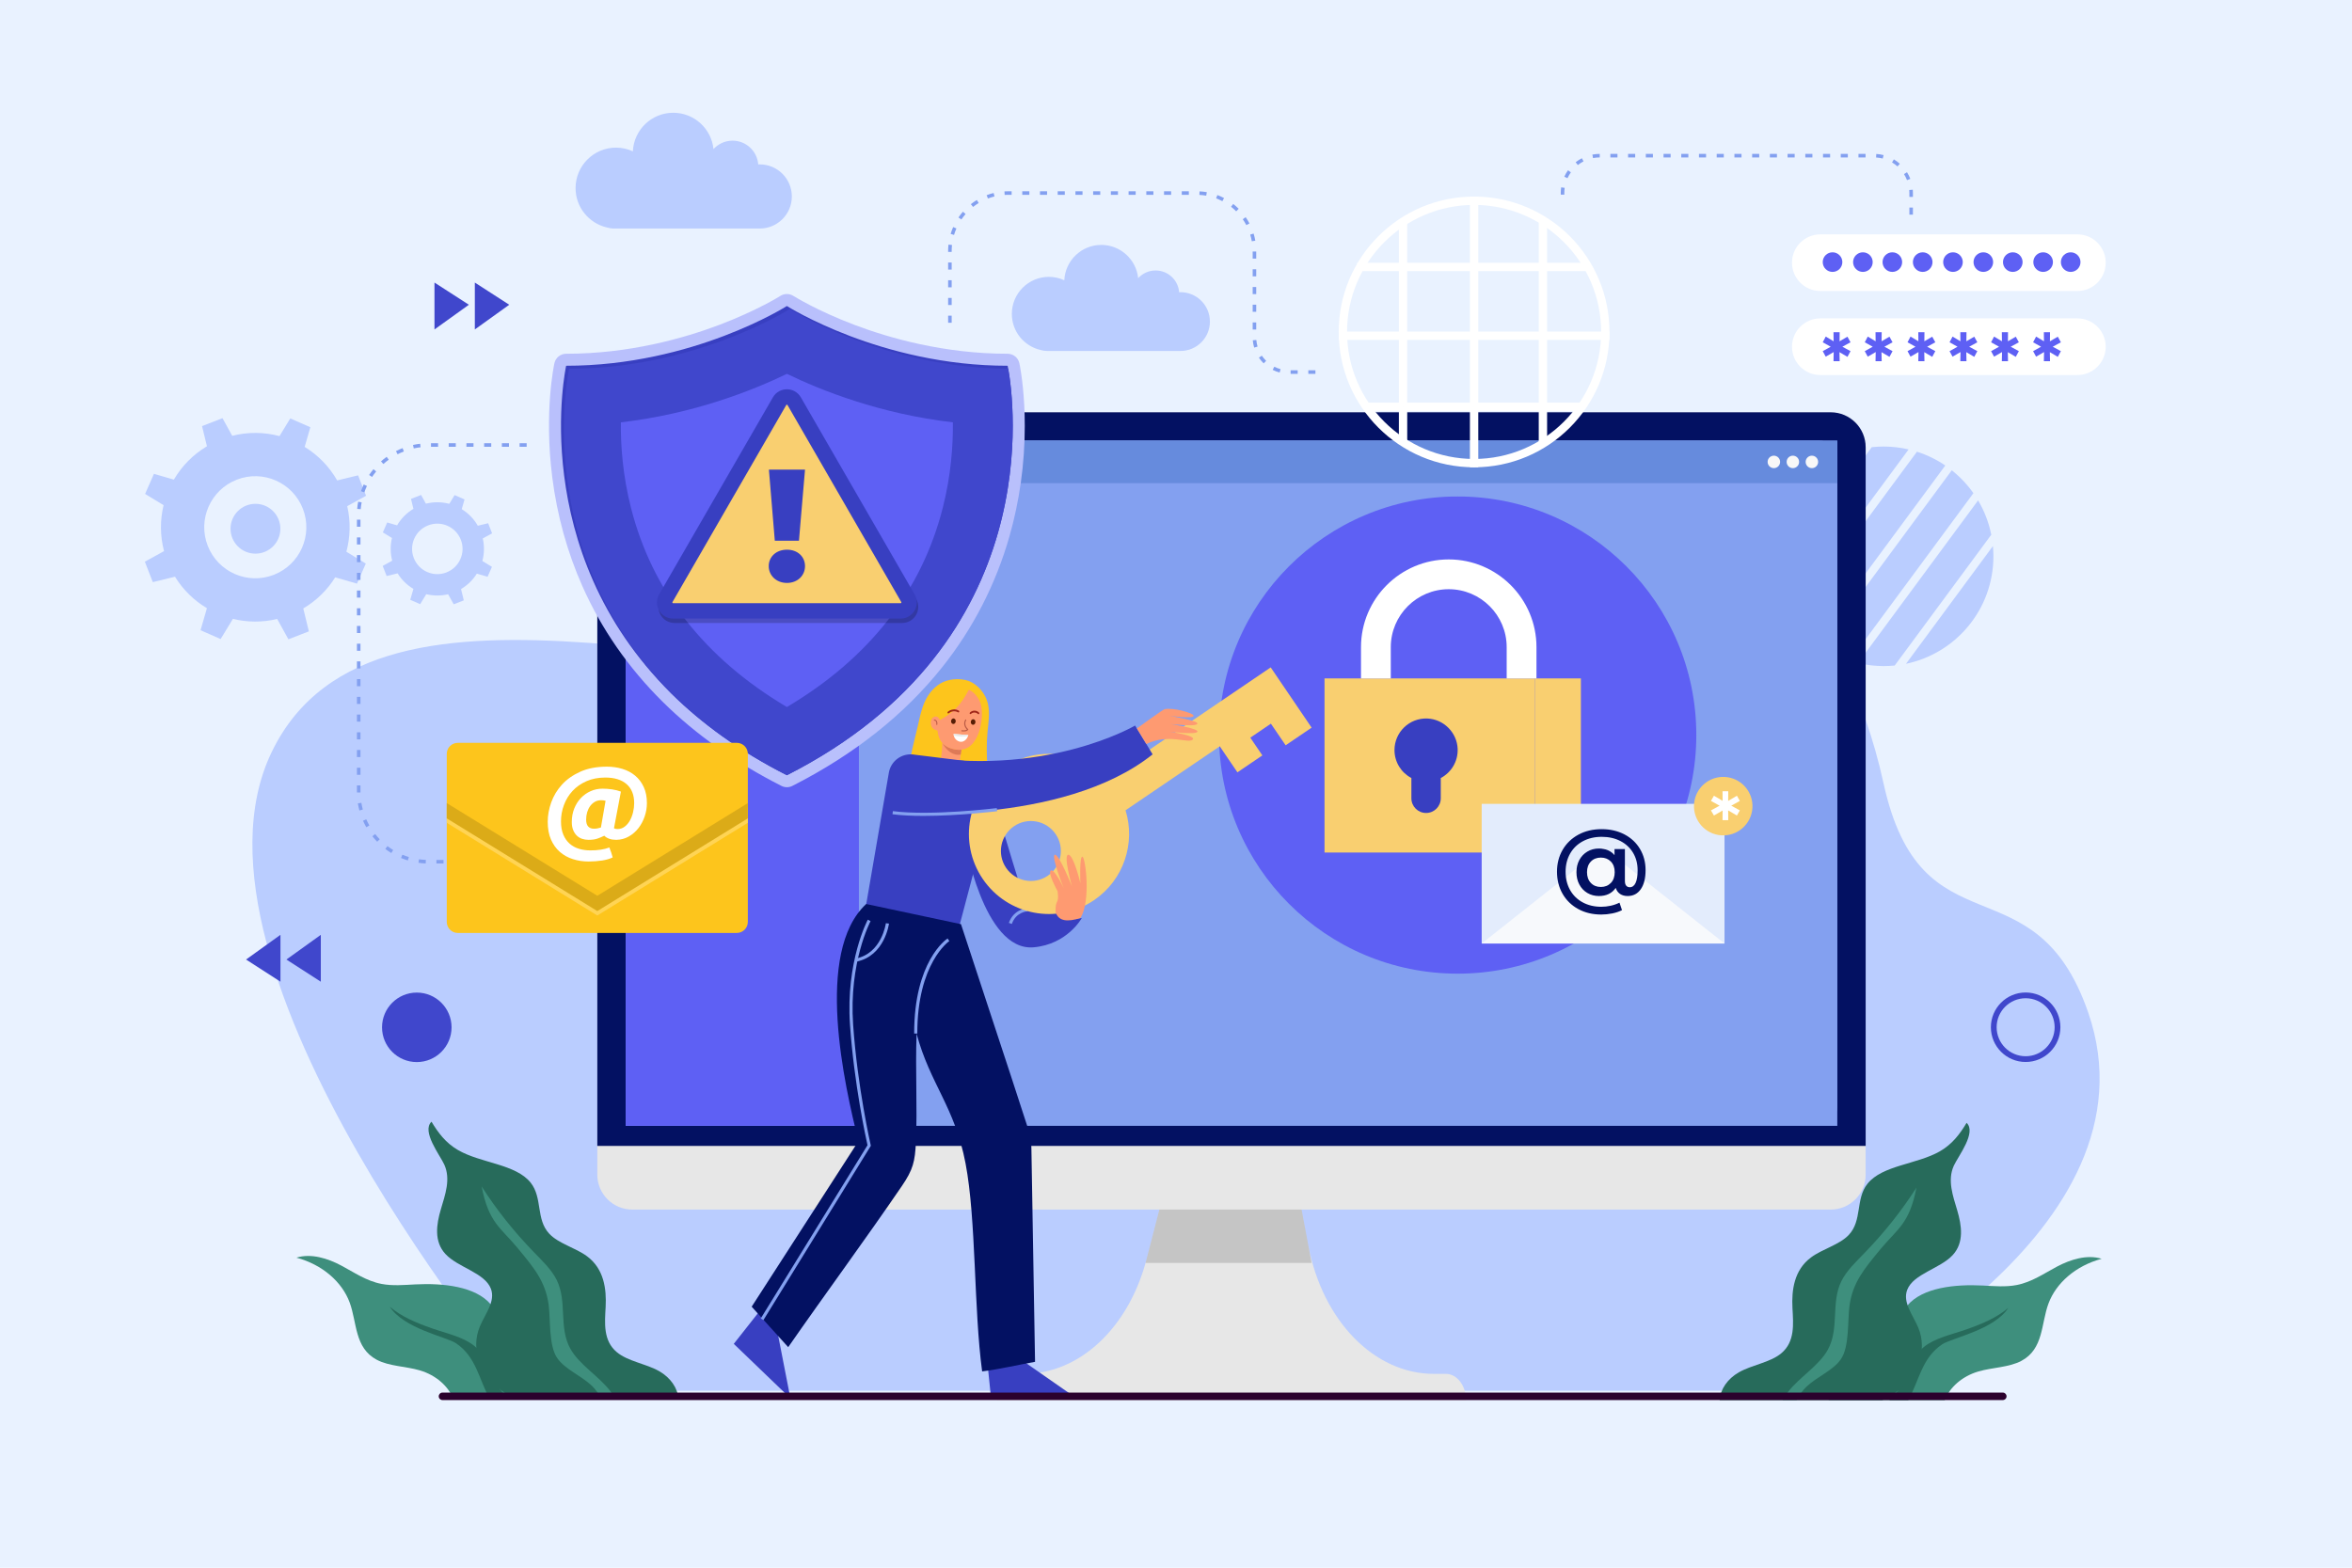 <?xml version="1.0" encoding="utf-8"?>
<!-- Generator: Adobe Illustrator 27.5.0, SVG Export Plug-In . SVG Version: 6.00 Build 0)  -->
<svg version="1.1" xmlns="http://www.w3.org/2000/svg" xmlns:xlink="http://www.w3.org/1999/xlink" x="0px" y="0px"
	 viewBox="0 0 750 500" style="enable-background:new 0 0 750 500;" xml:space="preserve">
<g id="BACKGROUND">
	<rect x="0" style="fill:#E9F2FF;" width="750" height="500"/>
</g>
<g id="OBJECTS">
	<g>
		<path style="fill:#BACDFF;" d="M166.629,443.558c0,0-113.438-134.514-79.97-203.749s160.778-13.074,225.702-31.264
			s103.214-79.512,186.353-67.644c52,7.424,89.775,53.41,101.873,108.798s48.135,23.738,65.28,73.191
			c24.31,70.119-80.724,120.667-80.724,120.667H166.629z"/>
		<g>
			<g>
				<g>
					<path style="fill:#BACDFF;" d="M46.189,179.145l2.536,6.518l7.075-1.72c2.585,4.205,6.11,7.608,10.184,10.038l-2.034,7.025
						l6.402,2.816l3.922-6.443c4.536,1.111,9.364,1.177,14.117,0.036l3.576,6.489l6.518-2.536l-1.778-7.312
						c4.234-2.495,7.685-5.927,10.184-9.921l6.936,2.008l2.816-6.402l-6.192-3.77c1.254-4.649,1.405-9.63,0.272-14.538l6.002-3.307
						l-2.536-6.518l-6.671,1.622c-2.557-4.486-6.16-8.115-10.369-10.696l1.814-6.268l-6.402-2.816l-3.435,5.642
						c-4.823-1.285-9.999-1.383-15.078-0.095l-3.102-5.63l-6.518,2.536l1.563,6.43c-4.455,2.652-8.036,6.346-10.544,10.638
						l-6.362-1.842l-2.816,6.402l5.895,3.589c-1.139,4.709-1.151,9.731,0.143,14.654L46.189,179.145z M75.505,152.99
						c8.378-3.26,17.811,0.889,21.071,9.267c3.261,8.381-0.888,17.814-9.266,21.074c-8.378,3.26-17.814-0.888-21.075-9.268
						C62.975,165.684,67.126,156.25,75.505,152.99z"/>
				</g>
				<g>
					<circle style="fill:#BACDFF;" cx="81.457" cy="168.635" r="7.946"/>
				</g>
			</g>
			<g>
				<path style="fill:#BACDFF;" d="M122.038,180.495l1.254,3.222l3.498-0.85c1.278,2.079,3.021,3.761,5.035,4.963l-1.005,3.473
					l3.165,1.392l1.939-3.185c2.242,0.549,4.63,0.582,6.979,0.018l1.768,3.208l3.222-1.254l-0.879-3.615
					c2.093-1.233,3.8-2.931,5.035-4.905l3.429,0.993l1.392-3.165l-3.061-1.864c0.62-2.299,0.694-4.761,0.135-7.188l2.968-1.635
					l-1.254-3.222l-3.298,0.802c-1.264-2.218-3.046-4.012-5.127-5.288l0.897-3.099l-3.165-1.392l-1.698,2.79
					c-2.384-0.635-4.943-0.684-7.454-0.047l-1.534-2.783l-3.222,1.254l0.773,3.179c-2.203,1.311-3.973,3.138-5.213,5.259
					l-3.146-0.911l-1.392,3.165l2.914,1.774c-0.563,2.328-0.569,4.811,0.071,7.245L122.038,180.495z M136.532,167.564
					c4.142-1.612,8.806,0.439,10.418,4.582c1.612,4.143-0.439,8.807-4.581,10.419c-4.142,1.612-8.807-0.439-10.419-4.582
					C130.337,173.84,132.389,169.176,136.532,167.564z"/>
			</g>
		</g>
		<g>
			<path style="fill:#BACDFF;" d="M600.643,142.418c-1.281,0-2.545,0.073-3.79,0.207l-30.585,41.432
				c0.758,3.953,2.181,7.667,4.147,11.027l38.197-51.744C606.051,142.744,603.386,142.418,600.643,142.418z M565.633,177.428
				c0,1.005,0.052,1.997,0.135,2.98l27.457-37.195C577.454,146.617,565.633,160.639,565.633,177.428z M611.272,144.066
				l-39.373,53.338c1.926,2.766,4.24,5.24,6.865,7.345l41.548-56.285C617.555,146.588,614.515,145.098,611.272,144.066z
				 M635.496,174.166l-27.711,37.54c15.91-3.298,27.868-17.391,27.868-34.279C635.653,176.327,635.596,175.241,635.496,174.166z
				 M630.77,159.597l-38.292,51.874c2.621,0.626,5.352,0.967,8.165,0.967c1.195,0,2.375-0.061,3.539-0.178l30.791-41.712
				C634.19,166.62,632.748,162.931,630.77,159.597z M622.378,149.993l-41.554,56.292c2.745,1.889,5.773,3.394,9.007,4.443
				l39.444-53.434C627.336,154.541,625.012,152.082,622.378,149.993z"/>
			<g>
				<g>
					<path style="fill:#BACDFF;" d="M376.44,93.191c-0.148,0-0.291,0.015-0.437,0.022c-0.301-3.887-3.544-6.949-7.509-6.949
						c-2.205,0-4.183,0.953-5.562,2.463c-0.604-5.96-5.637-10.612-11.756-10.612c-6.341,0-11.501,4.999-11.789,11.269
						c-1.499-0.688-3.16-1.082-4.918-1.082c-6.526,0-11.817,5.291-11.817,11.817c0,5.594,3.891,10.268,9.111,11.494
						c0.675,0.21,1.392,0.324,2.136,0.324h42.542c5.176,0,9.372-4.196,9.372-9.372C385.812,97.387,381.616,93.191,376.44,93.191z"/>
				</g>
				<g>
					<g>
						<path style="fill:#BACDFF;" d="M242.265,52.425c-0.161,0-0.318,0.017-0.478,0.024c-0.329-4.244-3.87-7.587-8.198-7.587
							c-2.408,0-4.567,1.04-6.073,2.689c-0.659-6.508-6.154-11.587-12.836-11.587c-6.924,0-12.557,5.458-12.872,12.304
							c-1.636-0.751-3.451-1.181-5.369-1.181c-7.126,0-12.902,5.776-12.902,12.902c0,6.107,4.248,11.211,9.948,12.549
							c0.737,0.229,1.52,0.353,2.332,0.353h46.448c5.651,0,10.233-4.581,10.233-10.233
							C252.498,57.006,247.917,52.425,242.265,52.425z"/>
					</g>
				</g>
			</g>
		</g>
		<g>
			<g>
				<g>
					<path style="fill:#3E8F7D;" d="M620.15,446.551h-37.117c3.633-2.165,7.944-3.587,11.549-5.781
						c4.185-2.546,7.303-6.117,8.785-10.063c1.788-4.76,1.325-10.132,4.814-14.294c4.84-5.774,15.183-6.861,24.086-6.405
						c3.588,0.184,7.247,0.52,10.737-0.147c4.909-0.938,8.801-3.711,12.971-5.915c4.171-2.204,9.503-3.931,14.191-2.469
						c-8.322,2.24-14.53,7.745-16.955,14.274c-2.378,6.402-1.521,14.482-8.625,18.278c-3.992,2.133-9.269,2.066-13.802,3.412
						C625.649,438.967,621.707,442.502,620.15,446.551z"/>
					<path style="fill:#276B5B;" d="M608.522,446.551h-6.031c1.382-1.326,2.616-2.72,3.564-4.223
						c2.647-4.193,3.079-9.199,7.414-12.716c3.572-2.898,8.892-3.961,13.608-5.626c4.999-1.765,9.649-3.709,13.331-6.855
						c-4.448,6.965-18.046,9.637-21.02,11.589C612.815,433.035,611.975,440.392,608.522,446.551z"/>
				</g>
				<g>
					<path style="fill:#276B5B;" d="M624.12,386.044c1.414,4.798,2.254,10.257-1.454,14.263c-4.01,4.332-12.522,5.959-14.491,11.059
						c-1.552,4.02,1.824,8.051,3.503,12.04c3.132,7.444-0.185,16.239-8.007,21.232c-1.078,0.688-2.231,1.306-3.396,1.913l-51.915,0
						c0.214-3.454,2.523-6.8,6.13-8.86c4.219-2.41,9.977-3.104,13.535-6.081c4.423-3.701,3.821-9.385,3.554-14.411
						c-0.306-5.767,0.53-12.148,5.921-16.157c3.67-2.728,9.04-4,12.037-7.179c4.347-4.612,2.092-11.429,5.945-16.294
						c4.726-5.967,15.912-6.199,23.16-10.404c3.966-2.301,6.379-5.574,8.46-9.046c3.264,3.058-2.681,10.626-4.069,13.668
						C620.911,376.439,622.757,381.422,624.12,386.044z"/>
					<path style="fill:#3E8F7D;" d="M589.755,416.491c-0.626,4.512,0.038,13.028-2.745,17.027
						c-2.494,3.583-7.603,5.588-10.946,8.734c-1.294,1.218-2.317,2.695-3.167,4.298l-4.461,0c0.502-0.885,1.065-1.749,1.71-2.585
						c3.686-4.772,9.83-8.33,12.676-13.431c3.809-6.829,0.925-14.973,4.353-21.921c1.617-3.278,4.532-6.058,7.261-8.866
						c6.386-6.572,11.977-13.602,16.675-20.97c-2.215,11.597-6.146,13.195-11.404,19.559
						C594.449,404.701,590.795,408.99,589.755,416.491z"/>
				</g>
			</g>
			<g>
				<g>
					<path style="fill:#3E8F7D;" d="M144.552,446.191l37.117,0c-3.633-2.165-7.944-3.587-11.549-5.781
						c-4.185-2.546-7.303-6.117-8.785-10.063c-1.788-4.76-1.325-10.132-4.814-14.294c-4.84-5.774-15.183-6.861-24.086-6.405
						c-3.588,0.184-7.247,0.52-10.737-0.147c-4.909-0.938-8.801-3.711-12.971-5.915c-4.171-2.204-9.503-3.931-14.191-2.469
						c8.322,2.24,14.53,7.745,16.955,14.274c2.378,6.402,1.521,14.482,8.625,18.278c3.992,2.133,9.269,2.066,13.802,3.412
						C139.053,438.607,142.995,442.142,144.552,446.191z"/>
					<path style="fill:#276B5B;" d="M156.18,446.191h6.031c-1.382-1.326-2.616-2.72-3.564-4.223
						c-2.647-4.193-3.079-9.199-7.414-12.716c-3.572-2.898-8.892-3.961-13.608-5.626c-4.999-1.765-9.649-3.709-13.331-6.855
						c4.448,6.965,18.046,9.637,21.02,11.589C151.887,432.675,152.727,440.033,156.18,446.191z"/>
				</g>
				<g>
					<path style="fill:#276B5B;" d="M140.582,385.684c-1.414,4.798-2.254,10.257,1.454,14.263
						c4.01,4.332,12.522,5.959,14.491,11.059c1.552,4.02-1.824,8.051-3.503,12.04c-3.132,7.444,0.185,16.239,8.007,21.232
						c1.078,0.688,2.231,1.306,3.396,1.913l51.915,0c-0.214-3.454-2.523-6.8-6.13-8.86c-4.219-2.41-9.977-3.104-13.535-6.081
						c-4.423-3.701-3.821-9.385-3.554-14.411c0.306-5.767-0.53-12.148-5.921-16.157c-3.67-2.728-9.04-4-12.037-7.179
						c-4.347-4.612-2.092-11.429-5.945-16.294c-4.726-5.967-15.912-6.199-23.16-10.404c-3.967-2.301-6.379-5.574-8.46-9.046
						c-3.264,3.058,2.681,10.626,4.069,13.668C143.791,376.079,141.945,381.063,140.582,385.684z"/>
					<path style="fill:#3E8F7D;" d="M174.947,416.132c0.626,4.512-0.038,13.028,2.745,17.027c2.494,3.583,7.603,5.588,10.946,8.734
						c1.294,1.218,2.317,2.695,3.167,4.298h4.461c-0.502-0.885-1.065-1.749-1.71-2.585c-3.686-4.772-9.83-8.33-12.676-13.431
						c-3.809-6.829-0.925-14.973-4.353-21.921c-1.617-3.278-4.532-6.058-7.261-8.866c-6.386-6.572-11.977-13.602-16.675-20.97
						c2.215,11.597,6.146,13.195,11.404,19.559C170.253,404.342,173.907,408.631,174.947,416.132z"/>
				</g>
			</g>
		</g>
		<g>
			<g>
				<g>
					<g>
						<g>
							<g>
								<path style="fill:#E7E7E7;" d="M324.312,438.18h2.242c17.695,0,33.416-14.734,39.066-36.612l6.412-24.828h19.205h2.909
									h19.205l3.843,20.457c4.52,24.062,21.052,40.984,40.039,40.984h3.838c3.536,0,6.403,3.741,6.403,8.355h-73.328h-2.909
									h-73.329C317.909,441.921,320.776,438.18,324.312,438.18z"/>
								<polygon style="opacity:0.15;" points="413.352,376.74 372.032,376.74 365.304,402.792 418.245,402.792 								"/>
							</g>
							<path style="fill:#E7E7E7;" d="M201.622,131.5h382.143c6.16,0,11.154,4.994,11.154,11.154v231.977
								c0,6.16-4.994,11.154-11.154,11.154H201.621c-6.16,0-11.154-4.994-11.154-11.154V142.654
								C190.467,136.494,195.461,131.5,201.622,131.5z"/>
							<path style="fill:#031162;" d="M201.622,131.5h382.143c6.16,0,11.154,4.994,11.154,11.154v222.817H190.467V142.654
								C190.467,136.494,195.461,131.5,201.622,131.5z"/>
							<path style="fill:#668BDD;" d="M205.244,140.545h374.899c3.165,0,5.731,2.566,5.731,5.731V352.78
								c0,3.165-2.566,5.731-5.731,5.731h-374.9c-3.165,0-5.731-2.566-5.731-5.731V146.276
								C199.512,143.111,202.078,140.545,205.244,140.545z"/>
						</g>
					</g>
				</g>
			</g>
			<rect x="199.512" y="140.545" style="fill:#83A0F0;" width="386.362" height="218.531"/>
			<rect x="199.512" y="140.545" style="fill:#5E60F4;" width="74.369" height="218.531"/>
			<rect x="273.881" y="140.545" style="fill:#668BDD;" width="311.992" height="13.553"/>
			<g>
				<path style="fill:#F8F8F8;" d="M567.635,147.321c0,1.099-0.891,1.99-1.99,1.99s-1.99-0.891-1.99-1.99
					c0-1.099,0.891-1.99,1.99-1.99S567.635,146.222,567.635,147.321z"/>
				<path style="fill:#F8F8F8;" d="M573.698,147.321c0,1.099-0.891,1.99-1.99,1.99c-1.099,0-1.99-0.891-1.99-1.99
					c0-1.099,0.891-1.99,1.99-1.99C572.807,145.331,573.698,146.222,573.698,147.321z"/>
				<path style="fill:#F8F8F8;" d="M579.761,147.321c0,1.099-0.891,1.99-1.99,1.99c-1.099,0-1.99-0.891-1.99-1.99
					c0-1.099,0.891-1.99,1.99-1.99C578.871,145.331,579.761,146.222,579.761,147.321z"/>
			</g>
			
				<ellipse transform="matrix(0.707 -0.707 0.707 0.707 -49.455 213.675)" style="fill:#668BDD;" cx="233.201" cy="166.535" rx="17.406" ry="17.406"/>
		</g>
		<g>
			<g>
				<path style="fill:#FFFFFF;" d="M662.431,92.816h-81.964c-4.99,0-9.035-4.045-9.035-9.035l0,0c0-4.99,4.045-9.035,9.035-9.035
					h81.964c4.99,0,9.035,4.045,9.035,9.035l0,0C671.466,88.771,667.421,92.816,662.431,92.816z"/>
				<path style="fill:#FFFFFF;" d="M662.431,119.617h-81.964c-4.99,0-9.035-4.045-9.035-9.035l0,0c0-4.99,4.045-9.035,9.035-9.035
					h81.964c4.99,0,9.035,4.045,9.035,9.035l0,0C671.466,115.572,667.421,119.617,662.431,119.617z"/>
				<g>
					<path style="fill:#5E60F4;" d="M584.663,105.967h1.963l-0.028,2.883l2.51-1.47l0.982,1.789l-2.597,1.413l2.597,1.414
						l-0.982,1.817l-2.54-1.5l0.059,2.886h-1.963l0.059-2.914l-2.538,1.47l-0.953-1.759l2.541-1.414l-2.541-1.413l0.953-1.82
						l2.51,1.5L584.663,105.967z"/>
				</g>
				<g>
					<path style="fill:#5E60F4;" d="M598.063,105.967h1.963l-0.028,2.883l2.51-1.47l0.982,1.789l-2.597,1.413l2.597,1.414
						l-0.982,1.817l-2.54-1.5l0.059,2.886h-1.963l0.059-2.914l-2.538,1.47l-0.953-1.759l2.541-1.414l-2.541-1.413l0.953-1.82
						l2.51,1.5L598.063,105.967z"/>
				</g>
				<g>
					<path style="fill:#5E60F4;" d="M611.701,105.967h1.963l-0.028,2.883l2.51-1.47l0.981,1.789l-2.597,1.413l2.597,1.414
						l-0.981,1.817l-2.54-1.5l0.059,2.886h-1.963l0.059-2.914l-2.538,1.47l-0.953-1.759l2.54-1.414l-2.54-1.413l0.953-1.82l2.51,1.5
						L611.701,105.967z"/>
				</g>
				<g>
					<path style="fill:#5E60F4;" d="M625.101,105.967h1.963l-0.028,2.883l2.51-1.47l0.982,1.789l-2.597,1.413l2.597,1.414
						l-0.982,1.817l-2.54-1.5l0.059,2.886h-1.963l0.059-2.914l-2.538,1.47l-0.953-1.759l2.54-1.414l-2.54-1.413l0.953-1.82l2.51,1.5
						L625.101,105.967z"/>
				</g>
				<g>
					<path style="fill:#5E60F4;" d="M638.343,105.967h1.963l-0.028,2.883l2.51-1.47l0.982,1.789l-2.597,1.413l2.597,1.414
						l-0.982,1.817l-2.54-1.5l0.059,2.886h-1.963l0.059-2.914l-2.538,1.47l-0.953-1.759l2.54-1.414l-2.54-1.413l0.953-1.82l2.51,1.5
						L638.343,105.967z"/>
				</g>
				<g>
					<path style="fill:#5E60F4;" d="M651.743,105.967h1.963l-0.028,2.883l2.51-1.47l0.982,1.789l-2.597,1.413l2.597,1.414
						l-0.982,1.817l-2.54-1.5l0.059,2.886h-1.963l0.059-2.914l-2.538,1.47l-0.953-1.759l2.541-1.414l-2.541-1.413l0.953-1.82
						l2.51,1.5L651.743,105.967z"/>
				</g>
				<path style="fill:#5E60F4;" d="M584.356,86.724L584.356,86.724c-1.726,0-3.126-1.4-3.126-3.126l0,0
					c0-1.726,1.4-3.126,3.126-3.126l0,0c1.727,0,3.126,1.4,3.126,3.126l0,0C587.482,85.324,586.082,86.724,584.356,86.724z"/>
				<path style="fill:#5E60F4;" d="M594.035,86.724L594.035,86.724c-1.727,0-3.126-1.4-3.126-3.126l0,0
					c0-1.726,1.4-3.126,3.126-3.126l0,0c1.726,0,3.126,1.4,3.126,3.126l0,0C597.161,85.324,595.761,86.724,594.035,86.724z"/>
				<path style="fill:#5E60F4;" d="M603.429,86.724L603.429,86.724c-1.727,0-3.126-1.4-3.126-3.126l0,0
					c0-1.726,1.4-3.126,3.126-3.126l0,0c1.726,0,3.126,1.4,3.126,3.126l0,0C606.555,85.324,605.155,86.724,603.429,86.724z"/>
				<path style="fill:#5E60F4;" d="M613.107,86.724L613.107,86.724c-1.727,0-3.126-1.4-3.126-3.126l0,0
					c0-1.726,1.4-3.126,3.126-3.126l0,0c1.727,0,3.126,1.4,3.126,3.126l0,0C616.234,85.324,614.834,86.724,613.107,86.724z"/>
				<path style="fill:#5E60F4;" d="M622.759,86.724L622.759,86.724c-1.726,0-3.126-1.4-3.126-3.126l0,0
					c0-1.726,1.4-3.126,3.126-3.126l0,0c1.727,0,3.126,1.4,3.126,3.126l0,0C625.885,85.324,624.485,86.724,622.759,86.724z"/>
				<path style="fill:#5E60F4;" d="M632.438,86.724L632.438,86.724c-1.727,0-3.126-1.4-3.126-3.126l0,0
					c0-1.726,1.4-3.126,3.126-3.126l0,0c1.726,0,3.126,1.4,3.126,3.126l0,0C635.564,85.324,634.164,86.724,632.438,86.724z"/>
				<path style="fill:#5E60F4;" d="M641.832,86.724L641.832,86.724c-1.727,0-3.126-1.4-3.126-3.126l0,0
					c0-1.726,1.4-3.126,3.126-3.126l0,0c1.726,0,3.126,1.4,3.126,3.126l0,0C644.958,85.324,643.558,86.724,641.832,86.724z"/>
				<path style="fill:#5E60F4;" d="M651.51,86.724L651.51,86.724c-1.726,0-3.126-1.4-3.126-3.126l0,0c0-1.726,1.4-3.126,3.126-3.126
					l0,0c1.727,0,3.126,1.4,3.126,3.126l0,0C654.636,85.324,653.237,86.724,651.51,86.724z"/>
				<path style="fill:#5E60F4;" d="M660.296,86.724L660.296,86.724c-1.727,0-3.126-1.4-3.126-3.126l0,0
					c0-1.726,1.4-3.126,3.126-3.126l0,0c1.726,0,3.126,1.4,3.126,3.126l0,0C663.422,85.324,662.022,86.724,660.296,86.724z"/>
			</g>
			<g>
				<g>
					<path style="fill:#FFFFFF;" d="M470.056,65.358c22.337,0,40.51,18.173,40.51,40.51c0,22.337-18.173,40.51-40.51,40.51
						s-40.51-18.173-40.51-40.51C429.546,83.531,447.719,65.358,470.056,65.358 M470.056,62.697
						c-23.843,0-43.171,19.328-43.171,43.171s19.328,43.171,43.171,43.171c23.843,0,43.171-19.328,43.171-43.171
						S493.899,62.697,470.056,62.697L470.056,62.697z"/>
					<rect x="468.725" y="85.137" style="fill:#FFFFFF;" width="2.662" height="21.946"/>
					<rect x="468.725" y="129.739" style="fill:#FFFFFF;" width="2.662" height="19.3"/>
					<rect x="468.725" y="62.697" style="fill:#FFFFFF;" width="2.662" height="22.44"/>
					<rect x="468.725" y="107.083" style="fill:#FFFFFF;" width="2.662" height="22.656"/>
					<rect x="446.068" y="70.181" style="fill:#FFFFFF;" width="2.662" height="14.956"/>
					<rect x="446.068" y="85.137" style="fill:#FFFFFF;" width="2.662" height="21.946"/>
					<rect x="446.068" y="129.739" style="fill:#FFFFFF;" width="2.662" height="11.817"/>
					<rect x="446.068" y="107.083" style="fill:#FFFFFF;" width="2.662" height="22.656"/>
					<rect x="490.671" y="85.137" style="fill:#FFFFFF;" width="2.662" height="21.946"/>
					<rect x="490.671" y="107.083" style="fill:#FFFFFF;" width="2.662" height="22.656"/>
					<rect x="490.671" y="129.739" style="fill:#FFFFFF;" width="2.662" height="11.818"/>
					<rect x="490.671" y="69.755" style="fill:#FFFFFF;" width="2.662" height="15.382"/>
					<rect x="492.002" y="105.752" style="fill:#FFFFFF;" width="21.194" height="2.662"/>
					<rect x="470.056" y="105.752" style="fill:#FFFFFF;" width="21.946" height="2.662"/>
					<rect x="426.915" y="105.752" style="fill:#FFFFFF;" width="20.484" height="2.662"/>
					<rect x="447.399" y="105.752" style="fill:#FFFFFF;" width="22.657" height="2.662"/>
					<rect x="447.399" y="128.408" style="fill:#FFFFFF;" width="22.657" height="2.662"/>
					<rect x="435.147" y="128.408" style="fill:#FFFFFF;" width="12.252" height="2.662"/>
					<rect x="470.056" y="128.408" style="fill:#FFFFFF;" width="21.946" height="2.662"/>
					<rect x="492.002" y="128.408" style="fill:#FFFFFF;" width="12.75" height="2.662"/>
					<rect x="432.82" y="83.806" style="fill:#FFFFFF;" width="14.579" height="2.662"/>
					<rect x="492.002" y="83.806" style="fill:#FFFFFF;" width="15.078" height="2.662"/>
					<rect x="470.056" y="83.806" style="fill:#FFFFFF;" width="21.946" height="2.662"/>
					<rect x="447.399" y="83.806" style="fill:#FFFFFF;" width="22.657" height="2.662"/>
				</g>
				<path style="fill:#83A0F0;" d="M594.884,50.212h-2.26v-1.131h2.26V50.212z M589.234,50.212h-2.26v-1.131h2.26V50.212z
					 M583.583,50.212h-2.26v-1.131h2.26V50.212z M577.933,50.212h-2.26v-1.131h2.26V50.212z M572.281,50.212h-2.26v-1.131h2.26
					V50.212z M566.631,50.212h-2.26v-1.131h2.26V50.212z M560.98,50.212h-2.26v-1.131h2.26V50.212z M555.329,50.212h-2.26v-1.131
					h2.26V50.212z M549.679,50.212h-2.26v-1.131h2.26V50.212z M544.027,50.212h-2.26v-1.131h2.26V50.212z M538.377,50.212h-2.26
					v-1.131h2.26V50.212z M532.726,50.212h-2.26v-1.131h2.26V50.212z M527.076,50.212h-2.26v-1.131h2.26V50.212z M521.424,50.212
					h-2.26v-1.131h2.26V50.212z M515.774,50.212h-2.26v-1.131h2.26V50.212z M510.125,50.212c-0.72,0-1.439,0.069-2.14,0.204
					l-0.213-1.109c0.771-0.148,1.562-0.224,2.352-0.225L510.125,50.212z M600.643,49.471l-0.281,1.094
					c-0.691-0.177-1.406-0.289-2.123-0.333l0.069-1.128C599.097,49.152,599.883,49.275,600.643,49.471z M504.946,51.469
					c-0.636,0.329-1.243,0.721-1.806,1.165l-0.7-0.888c0.619-0.487,1.288-0.918,1.986-1.281L504.946,51.469z M605.817,52.229
					l-0.751,0.844c-0.535-0.477-1.118-0.904-1.733-1.271l0.578-0.971C604.589,51.235,605.23,51.705,605.817,52.229z M500.919,54.964
					c-0.417,0.585-0.78,1.21-1.076,1.86l-1.028-0.469c0.327-0.715,0.725-1.404,1.183-2.047L500.919,54.964z M609.159,57.045
					l-1.055,0.407c-0.258-0.669-0.582-1.315-0.961-1.922l0.958-0.6C608.518,55.598,608.874,56.31,609.159,57.045z M498.937,59.911
					c-0.076,0.528-0.114,1.071-0.114,1.612v0.561h-1.131v-0.561c0-0.596,0.042-1.192,0.126-1.773L498.937,59.911z M609.988,61.523
					v1.278h-1.131v-1.278c0-0.315-0.012-0.627-0.038-0.935l1.127-0.092C609.974,60.835,609.988,61.178,609.988,61.523z
					 M609.988,68.452h-1.131v-2.26h1.131V68.452z"/>
				<path style="fill:#83A0F0;" d="M419.458,119.235h-2.26v-1.13h2.26V119.235z M413.807,119.235h-2.26v-1.13h2.26V119.235z
					 M408.044,118.821c-0.761-0.208-1.505-0.496-2.212-0.857l0.513-1.007c0.639,0.325,1.31,0.586,1.997,0.774L408.044,118.821z
					 M402.953,115.892c-0.566-0.556-1.076-1.169-1.516-1.822l0.938-0.631c0.397,0.59,0.858,1.144,1.37,1.646L402.953,115.892z
					 M399.925,110.859c-0.223-0.758-0.37-1.542-0.436-2.33l1.127-0.093c0.059,0.711,0.191,1.419,0.393,2.104L399.925,110.859z
					 M400.579,105.093h-1.131v-2.26h1.131V105.093z M303.468,102.937h-1.13v-2.261h1.13V102.937z M400.579,99.442h-1.131v-2.26
					h1.131V99.442z M303.468,97.285h-1.13v-2.26h1.13V97.285z M400.579,93.791h-1.131v-2.26h1.131V93.791z M303.468,91.635h-1.13
					v-2.26h1.13V91.635z M400.579,88.141h-1.131v-2.26h1.131V88.141z M303.468,85.984h-1.13v-2.26h1.13V85.984z M400.579,82.49
					h-1.131v-2.26h1.131V82.49z M303.468,80.333h-1.13v-0.252c0-0.691,0.037-1.385,0.11-2.064l1.124,0.121
					c-0.069,0.639-0.104,1.293-0.104,1.943V80.333z M399.177,76.954c-0.126-0.717-0.298-1.434-0.511-2.129l1.081-0.331
					c0.226,0.739,0.408,1.501,0.542,2.263L399.177,76.954z M304.221,74.922l-1.083-0.324c0.221-0.739,0.492-1.475,0.804-2.184
					l1.035,0.454C304.683,73.536,304.429,74.227,304.221,74.922z M397.422,71.79c-0.335-0.642-0.715-1.273-1.13-1.877l0.931-0.639
					c0.44,0.641,0.844,1.311,1.2,1.994L397.422,71.79z M306.567,69.998l-0.935-0.636c0.434-0.638,0.913-1.257,1.423-1.84
					l0.851,0.744C307.426,68.815,306.975,69.398,306.567,69.998z M394.192,67.391c-0.516-0.515-1.067-1.004-1.639-1.452l0.697-0.89
					c0.608,0.476,1.194,0.995,1.742,1.542L394.192,67.391z M310.283,66.003l-0.702-0.885c0.607-0.481,1.25-0.929,1.91-1.332
					l0.588,0.965C311.459,65.129,310.854,65.55,310.283,66.003z M389.796,64.161c-0.646-0.337-1.318-0.637-2-0.892l0.397-1.058
					c0.724,0.271,1.439,0.59,2.125,0.948L389.796,64.161z M315.025,63.304l-0.403-1.056c0.723-0.276,1.471-0.509,2.224-0.694
					l0.27,1.097C316.408,62.826,315.705,63.046,315.025,63.304z M384.631,62.406c-0.716-0.126-1.448-0.209-2.176-0.247l0.058-1.129
					c0.774,0.041,1.552,0.129,2.313,0.263L384.631,62.406z M320.361,62.164l-0.065-1.128c0.37-0.022,0.743-0.032,1.12-0.032h1.172
					v1.13h-1.172C321.061,62.134,320.709,62.144,320.361,62.164z M379.095,62.134h-2.26v-1.13h2.26V62.134z M373.445,62.134h-2.26
					v-1.13h2.26V62.134z M367.794,62.134h-2.26v-1.13h2.26V62.134z M362.143,62.134h-2.26v-1.13h2.26V62.134z M356.492,62.134h-2.26
					v-1.13h2.26V62.134z M350.842,62.134h-2.26v-1.13h2.26V62.134z M345.191,62.134h-2.26v-1.13h2.26V62.134z M339.539,62.134h-2.26
					v-1.13h2.26V62.134z M333.889,62.134h-2.26v-1.13h2.26V62.134z M328.238,62.134h-2.26v-1.13h2.26V62.134z"/>
			</g>
		</g>
		<g>
			<circle style="fill:#4047CC;" cx="132.906" cy="327.657" r="11.083"/>
			<path style="fill:#4047CC;" d="M645.93,318.38c5.099,0,9.248,4.149,9.248,9.248c0,5.099-4.149,9.248-9.248,9.248
				c-5.099,0-9.248-4.149-9.248-9.248C636.682,322.529,640.831,318.38,645.93,318.38 M645.93,316.546
				c-6.121,0-11.083,4.962-11.083,11.083s4.962,11.083,11.083,11.083c6.121,0,11.083-4.962,11.083-11.083
				S652.051,316.546,645.93,316.546L645.93,316.546z"/>
			<g>
				<polygon style="fill:#4047CC;" points="102.303,298.152 102.303,313.108 91.333,306.032 				"/>
				<polygon style="fill:#4047CC;" points="89.434,298.152 89.434,313.108 78.464,306.032 				"/>
			</g>
			<g>
				<polygon style="fill:#4047CC;" points="138.545,105.076 138.545,90.12 149.515,97.196 				"/>
				<polygon style="fill:#4047CC;" points="151.414,105.076 151.414,90.12 162.384,97.196 				"/>
			</g>
		</g>
		<g>
			<g>
				<path style="fill:#83A0F0;" d="M152.725,275.409h-2.26v-1.131h2.26V275.409z M147.074,275.409h-2.26v-1.131h2.26V275.409z
					 M141.423,275.409h-2.26v-1.131h2.26V275.409z M135.75,275.39c-0.773-0.032-1.549-0.103-2.305-0.211l0.159-1.118
					c0.719,0.102,1.457,0.169,2.193,0.2L135.75,275.39z M130.054,274.43c-0.734-0.222-1.467-0.486-2.18-0.784l0.437-1.042
					c0.676,0.283,1.373,0.534,2.071,0.745L130.054,274.43z M124.784,272.066c-0.657-0.402-1.301-0.841-1.912-1.306l0.683-0.9
					c0.581,0.442,1.193,0.859,1.818,1.241L124.784,272.066z M120.273,268.458c-0.534-0.551-1.048-1.137-1.527-1.741l0.886-0.702
					c0.455,0.575,0.944,1.132,1.452,1.656L120.273,268.458z M116.804,263.838c-0.381-0.668-0.731-1.364-1.042-2.068l1.034-0.457
					c0.295,0.669,0.629,1.33,0.991,1.966L116.804,263.838z M114.604,258.493c-0.2-0.742-0.365-1.504-0.488-2.264l1.116-0.182
					c0.117,0.722,0.273,1.446,0.463,2.151L114.604,258.493z M113.82,252.771l-0.001-2.266h1.13l0.001,2.254L113.82,252.771z
					 M114.948,247.115h-1.13v-2.26h1.13V247.115z M114.948,241.464h-1.13v-2.26h1.13V241.464z M114.948,235.813h-1.13v-2.261h1.13
					V235.813z M114.948,230.162h-1.13v-2.26h1.13V230.162z M114.948,224.511h-1.13v-2.26h1.13V224.511z M114.948,218.861h-1.13
					v-2.26h1.13V218.861z M114.948,213.21h-1.13v-2.26h1.13V213.21z M114.948,207.559h-1.13v-2.26h1.13V207.559z M114.948,201.908
					h-1.13v-2.26h1.13V201.908z M114.948,196.258h-1.13v-2.26h1.13V196.258z M114.948,190.607h-1.13v-2.26h1.13V190.607z
					 M114.948,184.955h-1.13v-2.26h1.13V184.955z M114.948,179.305h-1.13v-2.26h1.13V179.305z M114.948,173.654h-1.13v-2.26h1.13
					V173.654z M114.948,168.004h-1.13v-2.26h1.13V168.004z M115.025,162.404l-1.126-0.095c0.065-0.769,0.169-1.541,0.31-2.295
					l1.111,0.208C115.186,160.938,115.087,161.673,115.025,162.404z M116.173,157.035l-1.066-0.374
					c0.255-0.726,0.55-1.447,0.878-2.145l1.023,0.482C116.696,155.66,116.415,156.346,116.173,157.035z M118.635,152.127
					l-0.938-0.63c0.427-0.636,0.894-1.26,1.388-1.855l0.87,0.721C119.484,150.929,119.04,151.523,118.635,152.127z M122.247,147.991
					l-0.751-0.845c0.577-0.513,1.185-1.002,1.806-1.451l0.662,0.915C123.374,147.039,122.796,147.502,122.247,147.991z
					 M126.779,144.885l-0.517-1.005c0.685-0.352,1.396-0.673,2.112-0.952l0.411,1.053
					C128.105,144.246,127.43,144.55,126.779,144.885z M131.945,143.018l-0.247-1.102c0.75-0.168,1.518-0.299,2.284-0.389
					l0.132,1.122C133.387,142.735,132.656,142.859,131.945,143.018z M167.945,142.497h-2.26v-1.131h2.26V142.497z M162.295,142.497
					h-2.26v-1.131h2.26V142.497z M156.644,142.497h-2.26v-1.131h2.26V142.497z M150.993,142.497h-2.26v-1.131h2.26V142.497z
					 M145.343,142.497h-2.261v-1.131h2.261V142.497z M139.691,142.497h-2.26v-1.131h2.26V142.497z"/>
				<g>
					<g>
						<g>
							<path style="fill:#383FC1;" d="M323.176,116.236c-0.195-0.874-0.971-1.496-1.867-1.496c-20.584,0-38.333-5.092-49.598-9.364
								c-12.237-4.64-19.687-9.345-19.76-9.392c-0.307-0.196-0.673-0.3-1.038-0.3c-0.364,0-0.721,0.104-1.028,0.3
								c-0.074,0.047-7.524,4.752-19.761,9.392c-11.265,4.272-29.013,9.364-49.598,9.364c-0.899,0-1.676,0.626-1.869,1.503
								c-0.134,0.611-3.253,15.21-0.665,35.683c1.519,12.019,4.709,23.556,9.48,34.29c5.962,13.412,14.421,25.595,25.14,36.211
								c0.056,0.059,0.112,0.115,0.171,0.17c10.298,10.161,22.838,19.029,37.269,26.357c0.272,0.138,0.569,0.207,0.866,0.207
								s0.594-0.069,0.866-0.207c19.426-9.865,35.297-22.437,47.174-37.365c9.692-12.182,16.786-25.989,21.084-41.038
								c7.569-26.503,4.105-49.049,3.333-53.303C323.258,116.604,323.179,116.251,323.176,116.236z"/>
							<g>
								<path style="fill:#B9C0FC;" d="M325.043,115.819c-0.391-1.749-1.942-2.992-3.734-2.992c-20.249,0-37.723-5.003-48.816-9.201
									c-12.083-4.572-19.443-9.21-19.516-9.257c-0.613-0.39-1.328-0.598-2.054-0.598h-0.009c-0.729,0-1.442,0.208-2.057,0.6
									c-0.07,0.045-7.43,4.683-19.513,9.255c-11.093,4.197-28.568,9.201-48.816,9.201c-1.797,0-3.352,1.251-3.737,3.007
									c-0.137,0.625-3.323,15.536-0.695,36.333c1.543,12.204,4.783,23.922,9.63,34.827c6.055,13.622,14.642,25.995,25.523,36.774
									c0.067,0.07,0.136,0.139,0.207,0.206c10.436,10.294,23.131,19.273,37.733,26.688c0.544,0.276,1.138,0.415,1.732,0.415
									c0.594,0,1.188-0.138,1.732-0.415c19.672-9.991,35.756-22.735,47.805-37.879c9.85-12.38,17.058-26.411,21.426-41.704
									c3.24-11.343,4.885-23.194,4.89-35.224c0.004-9.548-1.057-16.427-1.513-18.942
									C325.135,116.234,325.052,115.86,325.043,115.819z M250.919,247.25c-15.196-7.716-27.257-16.601-36.81-26.031
									c-0.044-0.041-0.085-0.082-0.126-0.126c-46.306-45.83-33.457-104.439-33.457-104.439c40.499,0,70.387-19.055,70.387-19.055
									h0.009c0,0,29.888,19.055,70.387,19.055c0,0,0.072,0.325,0.186,0.942C323.202,127.006,334.535,204.785,250.919,247.25z"/>
							</g>
						</g>
						<path style="fill:#4047CC;" d="M251.867,98.543h-0.009c0,0-29.888,19.055-70.387,19.055c0,0-12.672,57.806,32.512,103.494
							c0.041,0.044,0.082,0.085,0.126,0.126c9.553,9.43,21.614,18.315,36.81,26.031c83.616-42.465,72.283-120.243,70.576-129.654
							C281.383,117.362,251.867,98.543,251.867,98.543z"/>
						<g>
							<path style="fill:#4047CC;" d="M251.948,120.036c-10.883,5.275-29.684,12.768-52.939,15.469
								c-0.077,7.294,0.574,16.853,3.237,27.298c6.787,26.621,23.49,47.946,49.703,63.503
								c26.213-15.557,42.916-36.882,49.702-63.503c2.663-10.444,3.313-20.004,3.236-27.298
								C281.632,132.804,262.831,125.311,251.948,120.036z"/>
						</g>
						<path style="fill:#5E60F4;" d="M250.917,119.234c-10.883,5.275-29.684,12.768-52.939,15.469
							c-0.077,7.294,0.574,16.853,3.237,27.298c6.787,26.621,23.49,47.946,49.703,63.503c26.213-15.557,42.916-36.882,49.702-63.503
							c2.663-10.444,3.313-20.004,3.236-27.298C280.602,132.002,261.8,124.508,250.917,119.234z"/>
						<g>
							<g style="opacity:0.2;">
								<path d="M255.842,128.136c-1.981-3.431-6.932-3.431-8.913,0l-36.279,62.836c-1.981,3.431,0.495,7.719,4.456,7.719h72.557
									c3.961,0,6.437-4.288,4.456-7.719L255.842,128.136z"/>
							</g>
							<g>
								<path style="fill:#383FC1;" d="M255.374,126.733c-1.981-3.431-6.932-3.431-8.913,0l-36.279,62.836
									c-1.981,3.431,0.495,7.719,4.456,7.719h72.557c3.961,0,6.437-4.288,4.456-7.719L255.374,126.733z"/>
							</g>
						</g>
						<path style="fill:#F9CF70;" d="M251.121,129.189c-0.033-0.058-0.068-0.117-0.203-0.117c-0.135,0-0.17,0.06-0.203,0.117
							l-36.279,62.836c-0.033,0.058-0.068,0.117,0,0.234c0.068,0.117,0.136,0.117,0.203,0.117h72.557c0.067,0,0.135,0,0.203-0.117
							c0.068-0.117,0.033-0.177,0-0.234L251.121,129.189z"/>
						<g>
							<path style="fill:#383FC1;" d="M250.942,175.316c-3.411,0-5.81,2.241-5.81,5.25c0,2.955,2.399,5.354,5.81,5.354
								c3.416,0,5.76-2.399,5.76-5.354C256.703,177.557,254.358,175.316,250.942,175.316z"/>
							<polygon style="fill:#383FC1;" points="247.07,172.461 254.769,172.461 256.703,149.78 245.186,149.78 							"/>
						</g>
					</g>
					<g>
						<g>
							<path style="fill:#FDC51C;" d="M238.469,294.03c0,1.948-1.576,3.524-3.52,3.524h-88.961c-1.946,0-3.524-1.576-3.524-3.524
								v-53.59c0-1.942,1.578-3.52,3.524-3.52h88.961c1.943,0,3.52,1.578,3.52,3.52V294.03z"/>
							<polygon style="fill:#FFD454;" points="142.465,257.552 142.465,262.424 190.468,291.992 238.469,262.424 238.469,257.552 
								190.468,287.116 							"/>
							<polygon style="fill:#DBAB18;" points="142.465,256.136 142.465,261.01 190.468,290.575 238.469,261.01 238.469,256.136 
								190.468,285.7 							"/>
							<g>
								<defs>
									<path id="SVGID_1_" d="M238.469,294.03c0,1.948-1.576,3.524-3.52,3.524h-88.961c-1.946,0-3.524-1.576-3.524-3.524v-53.59
										c0-1.942,1.578-3.52,3.524-3.52h88.961c1.943,0,3.52,1.578,3.52,3.52V294.03z"/>
								</defs>
								<clipPath id="SVGID_00000149373356319549182360000001606059782686832049_">
									<use xlink:href="#SVGID_1_"  style="overflow:visible;"/>
								</clipPath>
							</g>
						</g>
						<g>
							<path style="fill:#FFFFFF;" d="M195.788,264.138c0.23,0.184,0.605,0.275,1.138,0.275c0.847,0,1.603-0.252,2.265-0.757
								c0.667-0.505,1.223-1.158,1.674-1.96c0.448-0.807,0.784-1.694,1.012-2.669c0.233-0.978,0.348-1.931,0.348-2.875
								c0-2.641-0.807-4.661-2.413-6.058c-1.606-1.402-3.869-2.102-6.781-2.102c-2.248,0-4.246,0.386-6.004,1.158
								c-1.755,0.766-3.233,1.802-4.443,3.095c-1.2,1.297-2.117,2.787-2.747,4.474c-0.636,1.685-0.951,3.437-0.951,5.245
								c0,1.657,0.249,3.067,0.74,4.235c0.493,1.169,1.164,2.13,2.016,2.878c0.844,0.745,1.841,1.292,2.976,1.632
								c1.138,0.345,2.349,0.516,3.633,0.516c1.189,0,2.294-0.073,3.305-0.227c1.004-0.145,1.924-0.382,2.752-0.701
								c0.207,0.504,0.403,1.023,0.585,1.566c0.18,0.538,0.344,1.074,0.479,1.597c-0.413,0.213-0.906,0.401-1.478,0.572
								c-0.569,0.171-1.191,0.309-1.859,0.413c-0.664,0.103-1.368,0.179-2.116,0.239c-0.746,0.059-1.488,0.089-2.22,0.089
								c-1.766,0-3.437-0.253-5.024-0.759c-1.583-0.504-2.974-1.279-4.166-2.323c-1.192-1.046-2.13-2.36-2.82-3.942
								c-0.689-1.579-1.032-3.459-1.032-5.643c0-2.041,0.373-4.107,1.118-6.197c0.745-2.086,1.884-3.975,3.422-5.662
								c1.541-1.685,3.498-3.061,5.875-4.129c2.372-1.065,5.186-1.598,8.443-1.598c1.747,0,3.395,0.232,4.944,0.704
								c1.547,0.469,2.903,1.189,4.062,2.153c1.155,0.962,2.072,2.17,2.752,3.631c0.675,1.458,1.012,3.167,1.012,5.143
								c0,1.419-0.235,2.826-0.704,4.216c-0.471,1.385-1.126,2.632-1.979,3.736c-0.849,1.101-1.878,1.991-3.078,2.682
								c-1.206,0.689-2.542,1.045-4.009,1.07c-1.676,0-2.948-0.438-3.82-1.309c-0.689,0.344-1.416,0.65-2.169,0.913
								c-0.76,0.264-1.712,0.396-2.856,0.396c-0.737,0-1.427-0.109-2.069-0.328c-0.639-0.221-1.203-0.558-1.688-1.032
								c-0.477-0.469-0.863-1.063-1.147-1.775c-0.288-0.706-0.431-1.556-0.431-2.545c0-1.561,0.254-2.986,0.773-4.283
								c0.518-1.297,1.223-2.417,2.114-3.355c0.897-0.941,1.937-1.679,3.117-2.206c1.183-0.527,2.448-0.791,3.801-0.791
								c1.034,0,2.051,0.078,3.049,0.224c1,0.151,1.932,0.387,2.806,0.707L195.788,264.138z M193.101,255.398
								c-0.252-0.072-0.485-0.12-0.704-0.138c-0.219-0.025-0.452-0.036-0.704-0.036c-0.757,0-1.432,0.174-2.015,0.512
								c-0.586,0.347-1.084,0.799-1.499,1.363c-0.412,0.563-0.726,1.222-0.947,1.963c-0.216,0.743-0.325,1.516-0.325,2.323
								c0,1.028,0.224,1.778,0.672,2.237c0.445,0.46,1.035,0.684,1.769,0.684c0.457,0,0.854-0.028,1.189-0.098
								c0.333-0.07,0.693-0.163,1.08-0.281L193.101,255.398z"/>
						</g>
					</g>
				</g>
			</g>
			<g>
				<circle style="fill:#5E60F4;" cx="464.821" cy="234.445" r="76.095"/>
				<g>
					<g>
						
							<rect x="422.361" y="216.372" transform="matrix(-1 -4.488866e-11 4.488866e-11 -1 911.747 488.28)" style="fill:#F9CF70;" width="67.024" height="55.536"/>
						<rect x="489.385" y="216.372" style="fill:#F9CF70;" width="14.726" height="55.536"/>
						<path style="fill:#383FC1;" d="M444.67,239.23c0-5.723,4.772-10.332,10.553-10.064c5.157,0.238,9.388,4.503,9.59,9.661
							c0.158,4.041-2.068,7.574-5.383,9.319v6.461c0,2.587-2.097,4.685-4.685,4.685l0,0c-2.587,0-4.685-2.097-4.685-4.685v-6.461
							C446.857,246.46,444.67,243.102,444.67,239.23z"/>
						<path style="fill:#FFFFFF;" d="M489.946,216.372h-9.499V206.4c0-10.189-8.289-18.478-18.478-18.478
							c-10.189,0-18.478,8.289-18.478,18.478v9.972h-9.499V206.4c0-15.427,12.55-27.977,27.977-27.977
							c15.427,0,27.977,12.55,27.977,27.977V216.372z"/>
					</g>
					<g>
						<g>
							<g>
								<rect x="472.475" y="256.383" style="fill:#E3ECFC;" width="77.438" height="44.54"/>
							</g>
						</g>
						<g>
							<g>
								<polygon style="fill:#F7F9FC;" points="549.913,300.923 472.475,300.923 511.194,270.279 								"/>
							</g>
						</g>
						<g>
							<g>
								<path style="fill:#031162;" d="M517.995,266.123c2.128,1.114,3.784,2.665,4.966,4.653c1.183,1.989,1.775,4.236,1.775,6.741
									c0,2.585-0.507,4.608-1.521,6.07c-1.014,1.462-2.417,2.192-4.205,2.192c-0.955,0-1.761-0.223-2.416-0.671
									c-0.656-0.447-1.114-1.088-1.372-1.924c-1.193,1.731-2.983,2.595-5.369,2.595c-1.352,0-2.575-0.323-3.668-0.969
									c-1.094-0.646-1.949-1.547-2.565-2.699c-0.617-1.153-0.924-2.466-0.924-3.938c0-1.451,0.308-2.749,0.924-3.892
									c0.616-1.143,1.471-2.038,2.565-2.685c1.093-0.646,2.316-0.969,3.668-0.969c1.054,0,2.004,0.179,2.849,0.537
									c0.845,0.357,1.556,0.884,2.133,1.58v-1.939h3.311v10.141c0,0.716,0.144,1.234,0.433,1.551
									c0.288,0.318,0.66,0.477,1.118,0.477c0.815,0,1.436-0.462,1.864-1.387c0.427-0.924,0.641-2.261,0.641-4.012
									c0-2.107-0.482-3.967-1.447-5.578c-0.964-1.61-2.311-2.863-4.041-3.758c-1.731-0.894-3.719-1.342-5.966-1.342
									c-2.267,0-4.276,0.473-6.025,1.417c-1.751,0.945-3.102,2.262-4.057,3.952c-0.954,1.691-1.431,3.609-1.431,5.757
									c0,2.188,0.473,4.126,1.417,5.816c0.944,1.69,2.282,3.007,4.012,3.952c1.73,0.944,3.718,1.417,5.965,1.417
									c0.974,0,1.964-0.11,2.968-0.328s1.944-0.547,2.819-0.984l0.806,2.387c-0.875,0.457-1.905,0.805-3.088,1.044
									c-1.183,0.239-2.352,0.357-3.505,0.357c-2.784,0-5.245-0.587-7.382-1.76c-2.138-1.174-3.799-2.794-4.982-4.862
									s-1.774-4.415-1.774-7.039c0-2.585,0.597-4.907,1.79-6.965c1.193-2.058,2.868-3.674,5.026-4.848
									c2.157-1.173,4.638-1.76,7.442-1.76C513.452,264.453,515.867,265.01,517.995,266.123z M513.656,281.619
									c0.825-0.845,1.238-1.993,1.238-3.445c0-1.431-0.413-2.565-1.238-3.401c-0.825-0.835-1.884-1.253-3.177-1.253
									c-1.313,0-2.377,0.423-3.192,1.268c-0.815,0.845-1.223,1.974-1.223,3.385c0,1.432,0.407,2.575,1.223,3.431
									c0.815,0.855,1.879,1.283,3.192,1.283C511.772,282.887,512.83,282.464,513.656,281.619z"/>
							</g>
						</g>
						<g>
							<g>
								
									<ellipse transform="matrix(0.16 -0.987 0.987 0.16 207.788 758.448)" style="fill:#F9CF70;" cx="549.619" cy="257.111" rx="9.328" ry="9.328"/>
							</g>
						</g>
						<g>
							<g>
								<path style="fill:#FFFFFF;" d="M552.062,256.959l2.738,1.513l-0.937,1.632l-2.785-1.632l0.024,3.098h-1.825l0.025-3.074
									l-2.762,1.609l-0.96-1.632l2.762-1.513l-2.762-1.513l0.96-1.657l2.762,1.632l-0.025-3.073h1.825l-0.024,3.098l2.785-1.657
									l0.937,1.657L552.062,256.959z"/>
							</g>
						</g>
					</g>
				</g>
			</g>
			<g>
				<g>
					<path style="fill:#FDC51C;" d="M314.899,233.419c0.287-2.962,0.783-5.954,0.142-8.921s-3.014-6.175-6.322-7.374
						c-2.866-0.942-6.465-0.567-8.864,0.871c-2.4,1.438-4.012,3.65-5.045,6.001s-1.537,4.862-2.093,7.347
						c-0.743,3.322-1.677,6.603-2.287,9.954c-0.602,3.304-0.221,6.377-0.32,9.706c-0.029,0.973,14.016,0.726,15.314,0.721
						c1.327-0.005,2.654,0.006,3.98,0.065c0.794,0.036,3.201,0.653,3.842,0.291c0.625-0.354,0.977-2.829,1.14-3.509
						c0.297-1.247,0.498-2.524,0.44-3.81C314.654,240.955,314.531,237.212,314.899,233.419z"/>
					<g>
						<g>
							<path style="fill:#FE9A71;" d="M304.933,239.077c-1.944-0.274-3.467-0.997-4.492-2.173c0.01,1.82-0.099,3.305-0.444,5.141
								c0.525,0.923,1.87,1.161,2.904,1.4c1.034,0.239,2.123,0.136,3.153-0.123c0.145-1.56,0.29-2.732,0.525-4.221
								C306.065,239.164,305.517,239.159,304.933,239.077z"/>
							<path style="fill:#DD7957;" d="M300.547,237.019c1.163,2.215,3.247,4.12,5.802,3.645c0.067-0.501,0.142-1.01,0.229-1.563
								c-0.513,0.063-1.062,0.058-1.646-0.025C303.054,238.812,301.57,238.126,300.547,237.019z"/>
						</g>
						<g>
							<path style="fill:#FE9A71;" d="M312.745,224.551c-0.566-1.866-1.955-3.763-3.795-4.559c-1.218,2.055-3.18,6.542-9.284,9.65
								c-0.548-1.54-1.65-1.144-2.08-0.889c-0.211,0.125-0.37,0.331-0.491,0.552c-0.466,0.849-0.392,1.987,0.177,2.752
								c0.399,0.535,1.023,0.864,1.668,0.919c0.045,0.427,0.105,0.836,0.185,1.209c0.606,2.826,2.656,4.448,5.808,4.892
								C312.392,240.126,313.97,228.587,312.745,224.551z"/>
							<path style="fill:#BA5B45;" d="M298.702,231.213c-0.089-0.014-0.15-0.097-0.138-0.186c0.045-0.333,0.022-0.594-0.071-0.799
								c-0.108-0.237-0.333-0.399-0.545-0.394c-0.092,0.002-0.168-0.07-0.17-0.162c-0.002-0.092,0.07-0.168,0.162-0.17
								c0.348-0.008,0.692,0.228,0.856,0.588c0.12,0.264,0.152,0.585,0.098,0.981c-0.012,0.091-0.096,0.154-0.187,0.142
								C298.704,231.214,298.703,231.213,298.702,231.213z"/>
							<g>
								<path style="fill:#561D05;" d="M311.05,230.342c-0.042,0.487-0.408,0.853-0.818,0.818c-0.41-0.035-0.709-0.458-0.667-0.945
									c0.042-0.487,0.408-0.853,0.818-0.818C310.793,229.432,311.092,229.855,311.05,230.342z"/>
								<path style="fill:#561D05;" d="M304.759,230.086c-0.042,0.487-0.408,0.853-0.818,0.818c-0.41-0.035-0.709-0.458-0.667-0.945
									c0.042-0.487,0.408-0.853,0.818-0.818C304.502,229.176,304.801,229.599,304.759,230.086z"/>
								<path style="fill:#BA5B45;" d="M306.744,233.265c-0.016-0.001-0.031-0.003-0.046-0.004c-0.1-0.009-0.174-0.098-0.165-0.198
									c0.009-0.1,0.096-0.17,0.198-0.165c0.801,0.074,1.339-0.004,1.588-0.231c-0.9-0.856-1.126-2.137-0.528-3.109
									c0.053-0.086,0.164-0.112,0.25-0.06c0.086,0.053,0.112,0.165,0.06,0.25c-0.531,0.864-0.285,2.025,0.585,2.76l0.118,0.1
									l-0.079,0.133C308.375,233.326,307.439,233.324,306.744,233.265z"/>
								<g>
									<path style="fill:#FFFFFF;" d="M308.769,234.451c-1.559-0.122-3.119-0.244-4.678-0.366
										c-0.031,1.31,1.053,2.374,2.175,2.498C307.386,236.708,308.451,235.73,308.769,234.451z"/>
									<path style="fill:#E8EAEA;" d="M308.67,234.77c0.038-0.104,0.072-0.21,0.099-0.319c-1.559-0.122-3.119-0.244-4.678-0.366
										c-0.004,0.168,0.011,0.332,0.042,0.491C305.601,234.996,307.169,235.06,308.67,234.77z"/>
								</g>
								<path style="fill:#9E2518;" d="M312.191,227.276c-0.795-0.809-2.039-0.823-2.893-0.034
									c-0.106,0.098-0.131,0.275-0.055,0.402c0.042,0.071,0.109,0.115,0.184,0.121c0.065,0.006,0.128-0.017,0.179-0.065
									c0.652-0.604,1.639-0.593,2.245,0.024c0.05,0.051,0.115,0.076,0.183,0.069c0.072-0.007,0.139-0.048,0.183-0.114
									C312.303,227.555,312.291,227.378,312.191,227.276z"/>
								<path style="fill:#9E2518;" d="M305.757,226.669c-1.096-0.656-2.513-0.509-3.527,0.364
									c-0.113,0.098-0.139,0.275-0.059,0.404c0.044,0.071,0.114,0.115,0.192,0.122c0.065,0.006,0.13-0.016,0.183-0.061
									c0.851-0.733,2.039-0.856,2.956-0.308c0.059,0.036,0.128,0.044,0.194,0.023c0.072-0.023,0.134-0.079,0.168-0.154
									C305.929,226.915,305.882,226.743,305.757,226.669z"/>
							</g>
						</g>
					</g>
				</g>
				<g>
					<polygon style="fill:#383FC1;" points="243.314,416.771 233.984,428.61 252.042,445.975 247.527,422.822 					"/>
					<polygon style="fill:#383FC1;" points="314.323,429.426 315.867,444.421 340.918,444.317 321.56,430.838 					"/>
					<path style="fill:#383FC1;" d="M283.451,246.343l-7.393,43.002l29.492,7.385l10.949-41.426
						c1.237-6.067-2.958-11.901-9.103-12.659l-16.171-1.996C287.536,240.194,284.13,242.689,283.451,246.343z"/>
					<path style="fill:#383FC1;" d="M315.182,248.566c3.932,14.545,12.479,41.582,12.479,41.582l8.936,0.71
						c1.733,1.988,4.551,2.598,8.359,1.948c0,0-4.577,8.393-15.368,9.33c-16.183,1.404-22.13-34.911-22.13-34.911L315.182,248.566z"
						/>
					<g>
						<path style="fill:#031162;" d="M306.438,294.756c-10.088-2.15-20.149-4.288-30.226-6.433
							c-16.592,15.34-6.935,57.864-2.468,75.631c-11.351,17.6-22.699,35.2-34.05,52.801c3.89,4.298,7.721,8.622,11.648,12.904
							c11.83-17.014,24.733-34.525,36.218-51.347c3.603-5.277,4.22-7.852,4.503-14.111c0.494-10.938-0.215-22.958,0.215-34.53
							c4.249,15.989,12.182,23.322,15.615,41.393c3.433,18.071,2.586,46.298,5.289,66.33c5.471-0.678,11.268-2.056,16.872-3.052
							c-0.336-22.453-0.82-45.539-1.156-67.704c-0.05-3.299-0.206-4.008-1.125-6.855
							C320.803,338.196,313.502,316.411,306.438,294.756z"/>
					</g>
					<g>
						
							<rect x="307.306" y="266.1" transform="matrix(0.254 -0.967 0.967 0.254 -23.984 502.103)" style="fill:#83A0F0;" width="12.399" height="1"/>
					</g>
					<g>
						<path style="fill:#83A0F0;" d="M322.651,294.676l-0.944-0.328c1.556-4.484,5.892-4.698,5.936-4.7l0.039,1
							C327.531,290.654,323.979,290.851,322.651,294.676z"/>
					</g>
					<g>
						<path style="fill:#83A0F0;" d="M291.509,329.649c-0.037-23.055,10.222-30.053,10.658-30.339l0.55,0.835
							c-0.103,0.068-10.244,7.042-10.208,29.502L291.509,329.649z"/>
					</g>
					<g>
						<path style="fill:#83A0F0;" d="M243.439,421.032l-0.852-0.525l34.042-55.259c-0.46-2.055-4.271-19.458-5.584-38.399
							c-1.398-20.175,5.606-33.4,5.677-33.531l0.88,0.475c-0.069,0.129-6.936,13.12-5.559,32.988
							c1.386,19.99,5.564,38.262,5.606,38.444l0.046,0.2l-0.107,0.175L243.439,421.032z"/>
					</g>
					<g>
						<path style="fill:#83A0F0;" d="M273.039,306.711l-0.192-0.98c8.354-1.641,9.625-11.184,9.637-11.279l0.992,0.121
							C283.464,294.676,282.113,304.93,273.039,306.711z"/>
					</g>
					<g>
						<path style="fill:#F9CF70;" d="M313.376,280.328c7.924,11.669,23.808,14.705,35.477,6.781
							c9.52-6.465,13.291-18.225,10.057-28.675l30.043-20.401l5.634,8.296l7.951-5.399l-3.844-5.66l6.568-4.46l4.698,6.895
							l8.285-5.627l-13.05-19.217l-52.231,35.469c-8.461-8.87-22.331-10.595-32.807-3.481
							C308.487,252.775,305.452,268.659,313.376,280.328z M320.821,276.788c-2.965-4.367-1.829-10.312,2.537-13.277
							c4.367-2.965,10.312-1.829,13.277,2.537c2.966,4.368,1.83,10.311-2.537,13.277C329.73,282.29,323.786,281.155,320.821,276.788
							z"/>
					</g>
					<path style="fill:#383FC1;" d="M361.957,231.405c0,0-29.304,17.215-72.055,9.19l-5.243,18.604c0,0,53.998,4.423,82.89-18.604
						L361.957,231.405z"/>
					<path style="fill:#FE9A71;" d="M362.526,232.34c0,0,8.239-6.013,8.834-6.145c2.709-0.602,8.957,1.164,9.229,2.006
						c0.401,1.241-7.725,0.1-7.725,0.1s9.731,1.586,8.928,2.589c-0.803,1.003-8.627,0-8.627,0s9.13,1.438,8.674,2.484
						c-0.455,1.046-8.875,0-8.875,0s8.828,1.247,7.323,2.551s-7.529-2.082-14.749,1.367L362.526,232.34z"/>
					<g>
						<path style="fill:#83A0F0;" d="M294.468,260.222c-3.522,0-6.946-0.145-9.874-0.526l0.129-0.992
							c12.11,1.58,32.928-0.938,33.136-0.963l0.122,0.992C317.821,258.752,305.662,260.222,294.468,260.222z"/>
					</g>
					<path style="fill:#FE9A71;" d="M344.506,292.806c3.43-5.296,1.635-19.389,0.647-19.569c-0.987-0.18-0.647,8.438-0.647,8.438
						s-2.136-9.066-3.841-9.066s1.167,10.099,1.167,10.099s-4.219-10.547-5.476-10.099c-1.257,0.449,2.825,10.64,2.825,10.64
						s-2.915-6.241-4.082-5.613c-1.167,0.628,2.154,6.643,2.154,6.643c0.539,4.488-0.747,2.091-0.657,6.579
						C337.494,293.892,340.459,294.09,344.506,292.806z"/>
				</g>
			</g>
		</g>
		<path style="fill:#2B012D;" d="M638.656,446.535H141.094c-0.656,0-1.189-0.532-1.189-1.189c0-0.656,0.532-1.189,1.189-1.189
			h497.562c0.656,0,1.189,0.532,1.189,1.189C639.844,446.003,639.312,446.535,638.656,446.535z"/>
	</g>
</g>
</svg>
